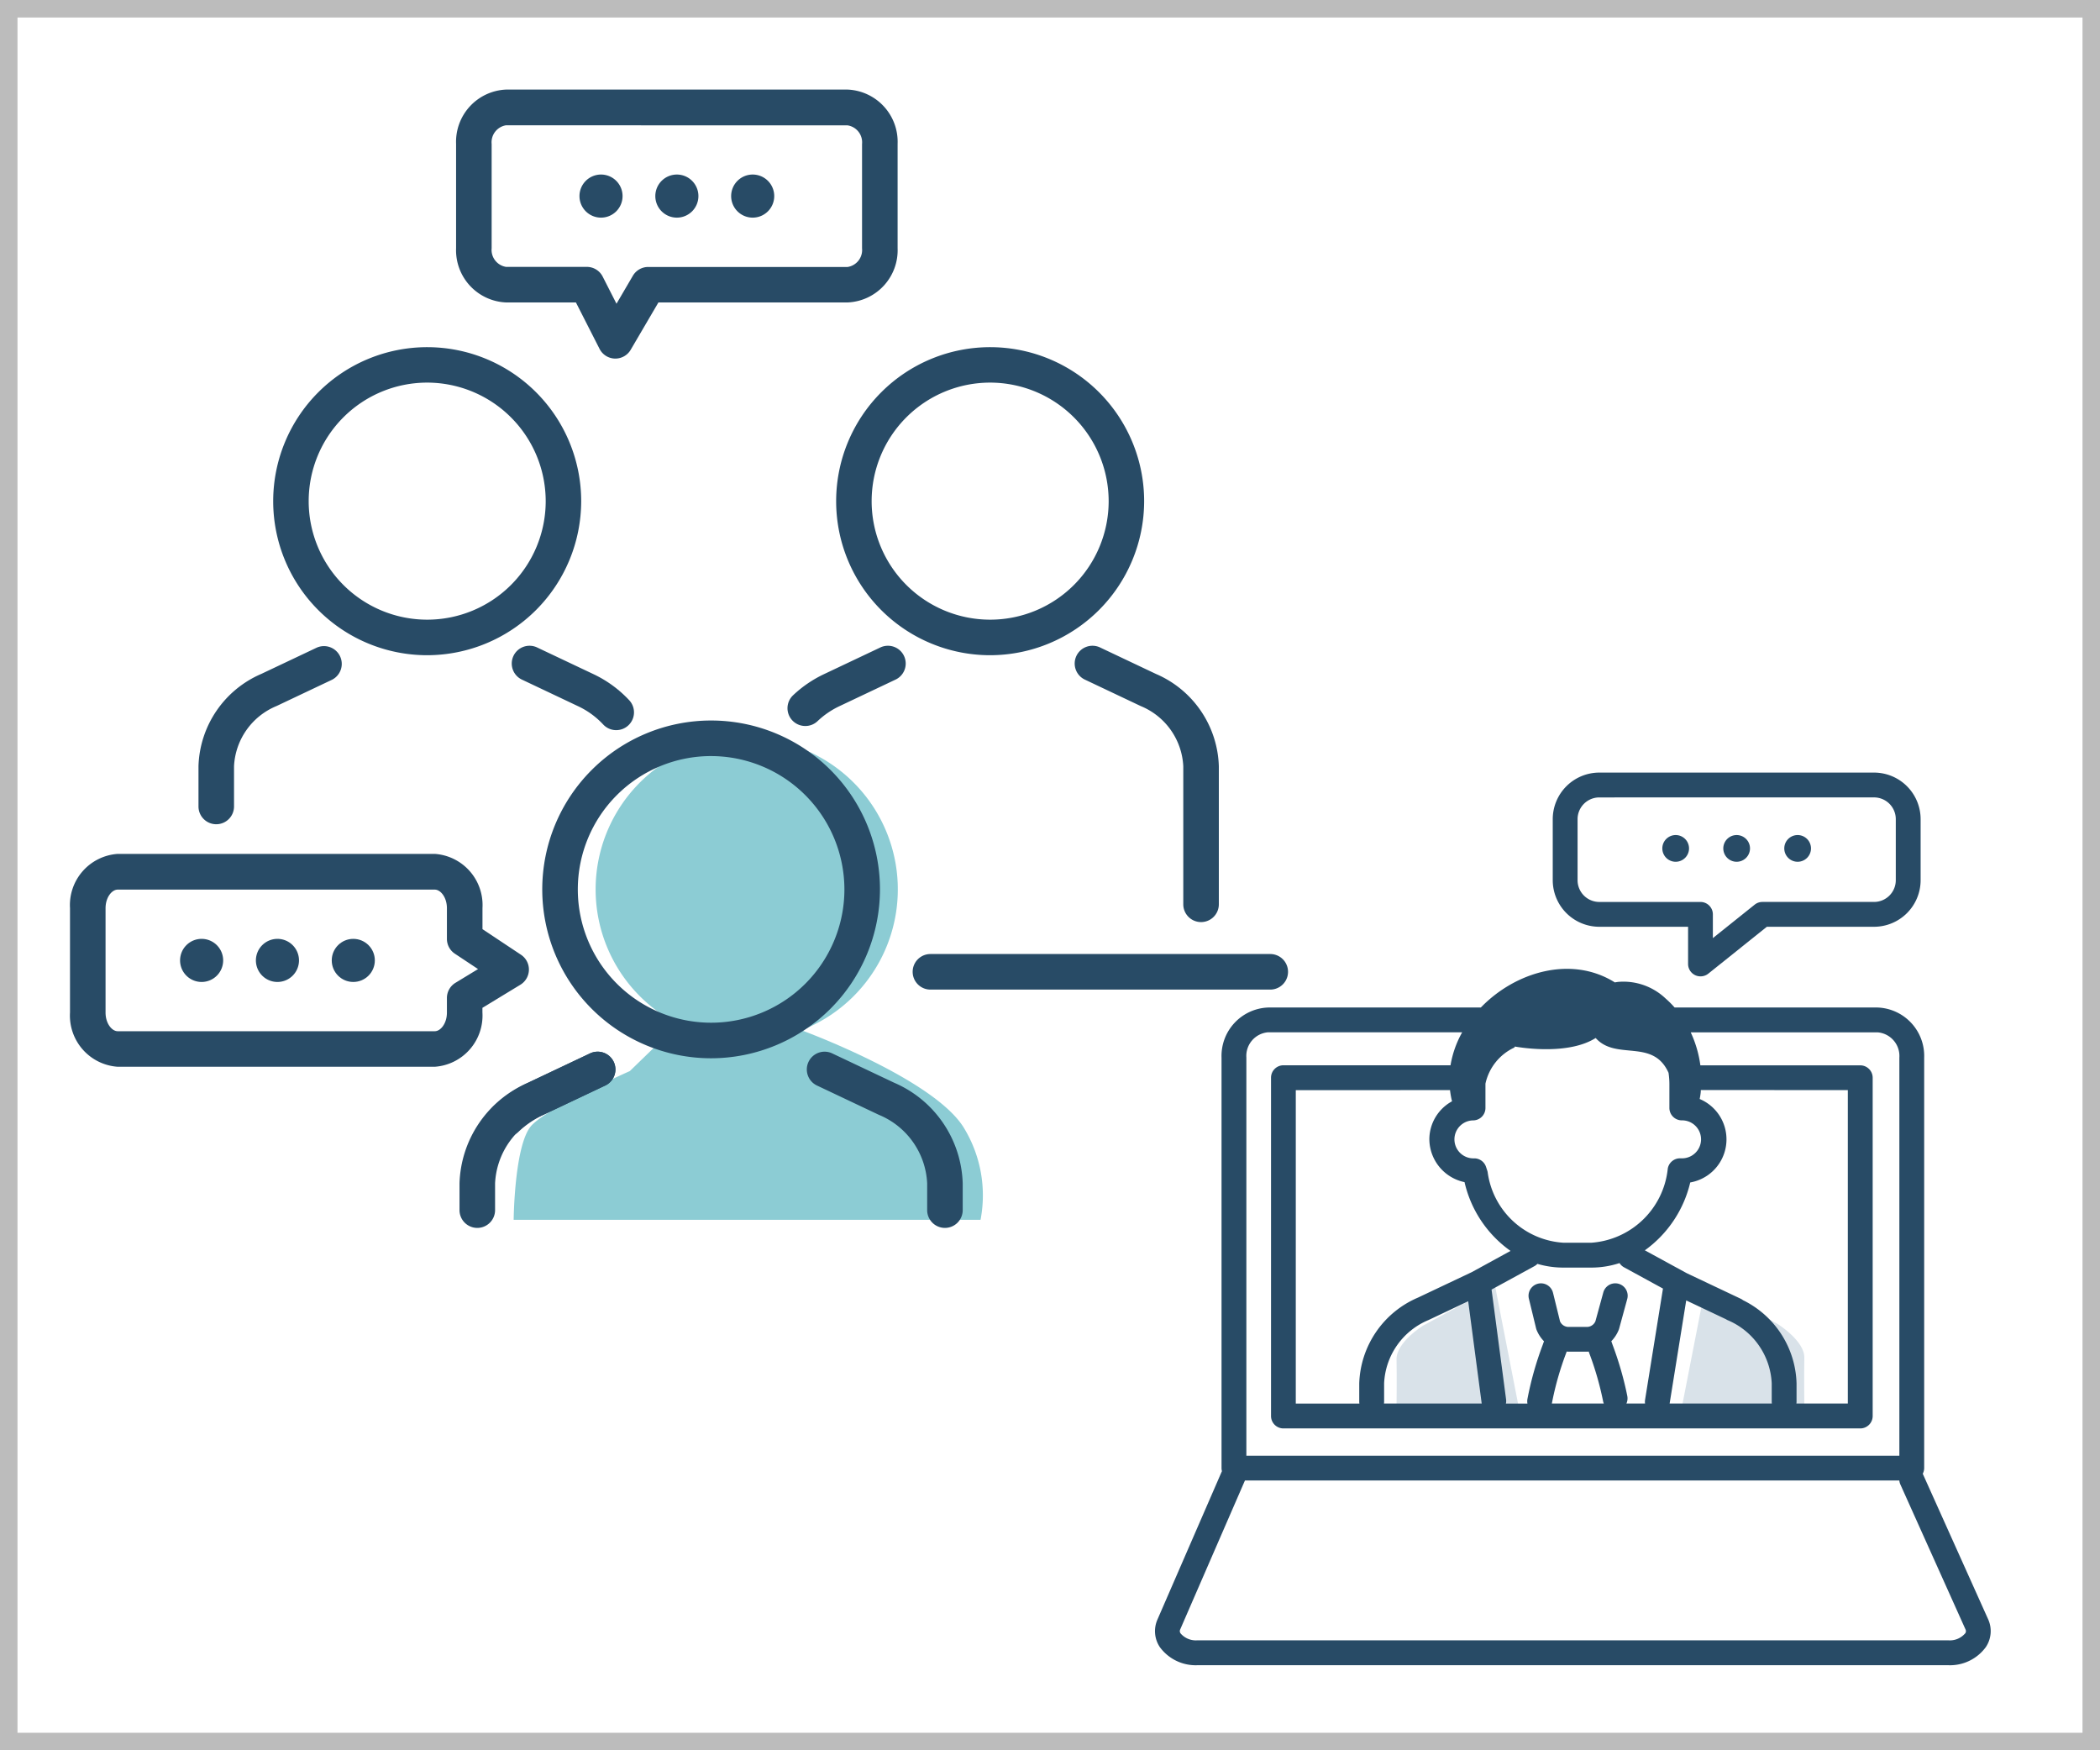 <svg xmlns="http://www.w3.org/2000/svg" width="120" height="100" viewBox="0 0 120 100"><g transform="translate(-940 -3000)"><rect width="120" height="100" transform="translate(940 3000)" fill="#fff"/><path d="M1,1V99H119V1H1M0,0H120V100H0Z" transform="translate(940 3000)" fill="#bcbcbc"/><g transform="translate(-94.501 2716.596)"><g transform="translate(1045.844 303.232)"><path d="M1103.356,378.507c-2.649-1.96-8.636-5.341-8.636-5.341l-.045-.452a8.664,8.664,0,0,0,3.327-2.8h21.272l-.311-13.148s-.74-2.326-5.756-4.537l-3.244-2.326h0a7.789,7.789,0,1,0-6.711-.29l-2.76,2.674s-5.707,2.048-7.135,4.339a8.642,8.642,0,0,0-5.775.35,14.751,14.751,0,0,0-4.894-4.113,15.241,15.241,0,0,1-4.558-3.054,7.789,7.789,0,1,0-6.687.041h0c-.143.165-2.421,2.236-2.421,2.236s-4.947,1.093-5.938,3.656a10.128,10.128,0,0,0-.548,4.967h20.9a8.632,8.632,0,0,0,3.344,11.758v.421l-2.488,2.411s-4.62,2.047-5.61,3.1-1.028,5.4-1.028,5.4h26.679S1106,380.466,1103.356,378.507Z" transform="translate(-1061.673 -333.931)" fill="#fff"/><path d="M1139.067,420.18c-1.751-2.791-9.22-5.527-9.22-5.527l.539-.266a8.634,8.634,0,1,0-7.9-.25v.421L1120,416.97s-4.62,2.047-5.61,3.1-1.029,5.4-1.029,5.4h26.679A7.4,7.4,0,0,0,1139.067,420.18Z" transform="translate(-1095.352 -375.604)" fill="#8cccd4"/><g transform="translate(0 0)"><g transform="translate(14.915 21.338)"><path d="M1110.106,455.713a1.016,1.016,0,0,1-.7-1.75,7.438,7.438,0,0,1,1.962-1.339l3.512-1.662a1.016,1.016,0,1,1,.869,1.836l-3.511,1.662a5.421,5.421,0,0,0-1.428.971A1.012,1.012,0,0,1,1110.106,455.713Z" transform="translate(-1107.444 -431.932)" fill="#284b66"/><path d="M1170.777,460.922a1.016,1.016,0,0,1-1.016-1.016v-1.533a4.461,4.461,0,0,0-2.76-3.912l-3.511-1.662a1.016,1.016,0,1,1,.869-1.836l3.511,1.662a6.466,6.466,0,0,1,3.922,5.748v1.533A1.016,1.016,0,0,1,1170.777,460.922Z" transform="translate(-1143.038 -431.933)" fill="#284b66"/><path d="M1105.246,460.921a1.016,1.016,0,0,1-1.016-1.016v-1.533a6.467,6.467,0,0,1,3.922-5.748l3.511-1.662a1.016,1.016,0,1,1,.869,1.836l-3.511,1.662a4.462,4.462,0,0,0-2.759,3.912V459.9A1.016,1.016,0,0,1,1105.246,460.921Z" transform="translate(-1104.23 -431.932)" fill="#284b66"/><path d="M1127.842,414.255a9.649,9.649,0,1,1,9.649-9.649A9.66,9.66,0,0,1,1127.842,414.255Zm0-17.266a7.617,7.617,0,1,0,7.617,7.617A7.626,7.626,0,0,0,1127.842,396.99Z" transform="translate(-1113.465 -394.958)" fill="#284b66"/></g><g transform="translate(0 17.078)"><path d="M1061.2,392.565a1.016,1.016,0,0,1-1.016-1.016v-2.3a5.931,5.931,0,0,1,3.594-5.275l3.167-1.5a1.016,1.016,0,0,1,.869,1.836l-3.167,1.5a3.926,3.926,0,0,0-2.432,3.439v2.3A1.016,1.016,0,0,1,1061.2,392.565Z" transform="translate(-1060.185 -382.379)" fill="#284b66"/><path d="M1119.062,387.189a1.013,1.013,0,0,1-.747-.326,4.682,4.682,0,0,0-1.45-1.05l-3.167-1.5a1.016,1.016,0,1,1,.869-1.836l3.168,1.5a6.716,6.716,0,0,1,2.073,1.507,1.016,1.016,0,0,1-.746,1.705Z" transform="translate(-1095.192 -382.379)" fill="#284b66"/></g><path d="M1081.583,349.554a8.8,8.8,0,1,1,8.8-8.8A8.813,8.813,0,0,1,1081.583,349.554Zm0-15.575a6.772,6.772,0,1,0,6.772,6.772A6.779,6.779,0,0,0,1081.583,333.979Z" transform="translate(-1068.515 -331.947)" fill="#284b66"/><g transform="translate(33.653)"><path d="M1176.579,349.554a8.8,8.8,0,1,1,8.8-8.8A8.813,8.813,0,0,1,1176.579,349.554Zm0-15.575a6.772,6.772,0,1,0,6.772,6.772A6.779,6.779,0,0,0,1176.579,333.979Z" transform="translate(-1164.995 -331.947)" fill="#284b66"/><g transform="translate(0 17.078)"><path d="M1160.581,386.952a1.016,1.016,0,0,1-.7-1.75,6.8,6.8,0,0,1,1.8-1.225l3.167-1.5a1.016,1.016,0,1,1,.869,1.836l-3.167,1.5a4.773,4.773,0,0,0-1.261.858A1.012,1.012,0,0,1,1160.581,386.952Z" transform="translate(-1159.564 -382.379)" fill="#284b66"/><path d="M1215.309,398.155a1.016,1.016,0,0,1-1.016-1.016v-7.888a3.926,3.926,0,0,0-2.432-3.438l-3.167-1.5a1.016,1.016,0,1,1,.869-1.836l3.167,1.5a5.931,5.931,0,0,1,3.595,5.275v7.888A1.016,1.016,0,0,1,1215.309,398.155Z" transform="translate(-1191.673 -382.379)" fill="#284b66"/></g></g><path d="M1201.13,436.387h-19.418a1.016,1.016,0,0,1,0-2.032h19.418a1.016,1.016,0,0,1,0,2.032Z" transform="translate(-1139.887 -399.676)" fill="#284b66"/></g></g><g transform="translate(1038.502 288.53)"><g transform="translate(0 43.669)"><path d="M1063.04,424.317v-1.75a1.922,1.922,0,0,0-1.708-2.08H1043.21a1.922,1.922,0,0,0-1.708,2.08v5.962a1.921,1.921,0,0,0,1.708,2.08h18.122a1.921,1.921,0,0,0,1.708-2.08V427.7l2.657-1.616Z" transform="translate(-1040.486 -419.471)" fill="#fff"/><g transform="translate(6.289 4.846)"><circle cx="1.231" cy="1.231" r="1.231" transform="translate(8.667 0)" fill="#284b66"/><path d="M1069.871,433.027a1.231,1.231,0,1,1,1.231,1.231A1.231,1.231,0,0,1,1069.871,433.027Z" transform="translate(-1065.538 -431.796)" fill="#284b66"/><path d="M1057.075,433.027a1.231,1.231,0,1,1,1.231,1.231A1.231,1.231,0,0,1,1057.075,433.027Z" transform="translate(-1057.075 -431.796)" fill="#284b66"/></g><path d="M1059.347,429.64h-18.122a2.931,2.931,0,0,1-2.724-3.1v-5.962a2.931,2.931,0,0,1,2.724-3.1h18.122a2.931,2.931,0,0,1,2.724,3.1v1.2l2.2,1.462a1.016,1.016,0,0,1-.034,1.714l-2.169,1.319v.261A2.932,2.932,0,0,1,1059.347,429.64Zm-18.122-10.121c-.327,0-.692.437-.692,1.064v5.962c0,.627.365,1.064.692,1.064h18.122c.327,0,.692-.437.692-1.064v-.833a1.015,1.015,0,0,1,.488-.868l1.291-.785-1.325-.879a1.016,1.016,0,0,1-.454-.847v-1.75c0-.627-.365-1.064-.692-1.064Z" transform="translate(-1038.502 -417.487)" fill="#284b66"/></g><g transform="translate(22.062)"><path d="M1128.011,291.53h-19.518a1.971,1.971,0,0,0-1.84,2.08v5.962a1.971,1.971,0,0,0,1.84,2.08h4.616l1.632,3.208,1.876-3.208h11.394a1.971,1.971,0,0,0,1.84-2.08V293.61A1.97,1.97,0,0,0,1128.011,291.53Z" transform="translate(-1105.637 -290.514)" fill="#fff"/><g transform="translate(7.05 4.846)"><path d="M1126.935,304.07a1.231,1.231,0,1,1-1.231-1.231A1.231,1.231,0,0,1,1126.935,304.07Z" transform="translate(-1124.473 -302.839)" fill="#284b66"/><path d="M1139.732,304.07a1.231,1.231,0,1,1-1.231-1.231A1.231,1.231,0,0,1,1139.732,304.07Z" transform="translate(-1132.936 -302.839)" fill="#284b66"/><path d="M1152.529,304.07a1.231,1.231,0,1,1-1.231-1.231A1.231,1.231,0,0,1,1152.529,304.07Z" transform="translate(-1141.4 -302.839)" fill="#284b66"/></g><path d="M1112.756,303.891h-.03a1.016,1.016,0,0,1-.876-.555l-1.35-2.652h-3.992a2.986,2.986,0,0,1-2.856-3.1v-5.962a2.986,2.986,0,0,1,2.856-3.1h19.518a2.986,2.986,0,0,1,2.856,3.1v5.962a2.986,2.986,0,0,1-2.856,3.1h-10.812l-1.582,2.7A1.016,1.016,0,0,1,1112.756,303.891Zm-6.248-13.329a.981.981,0,0,0-.824,1.064v5.962a.981.981,0,0,0,.824,1.064h4.615a1.015,1.015,0,0,1,.906.555l.789,1.55.937-1.6a1.016,1.016,0,0,1,.877-.5h11.394a.98.98,0,0,0,.824-1.064v-5.962a.98.98,0,0,0-.824-1.064Z" transform="translate(-1103.653 -288.53)" fill="#284b66"/></g></g></g><g transform="translate(331.101 2954.025)"><g transform="translate(674.899 101.329)"><path d="M723.853,178.744c-.214-.642-4.108-8.987-4.113-9.2s0-23.065,0-23.065a2.028,2.028,0,0,0-1.717-2.554c-1.17-.2-7.085-.186-12.485-.132-.945-1.083-5.5-1.768-5.5-1.768a5.144,5.144,0,0,0-4,1.906h-12.7s-1.844-.153-2.058.989,0,24.677,0,24.677l-4.012,9.414s-.053,1.07,1.765,1.07h42.418S724.067,179.386,723.853,178.744Z" transform="translate(-676.704 -140.965)" fill="#fff"/><g transform="translate(13.801 18.066)"><path d="M738.908,214.318l-4.121,2.232s-1.537.956-1.516,1.926,0,2.734,0,2.734h6.983Z" transform="translate(-733.27 -214.232)" fill="#d9e2e9"/><path d="M803.646,213.954l4.121,2.232s1.537.956,1.516,1.926,0,2.734,0,2.734H802.3Z" transform="translate(-785.979 -213.954)" fill="#d9e2e9"/></g><path d="M722.506,174.7l-3.725-8.289c0-.008-.008-.014-.012-.021a.7.7,0,0,0,.083-.326V142.611a2.768,2.768,0,0,0-2.66-2.86h-11.6a5.443,5.443,0,0,0-.516-.515,3.5,3.5,0,0,0-2.715-.949c-.062.008-.124.018-.186.029-2.49-1.561-5.691-.6-7.657,1.435H681.361a2.768,2.768,0,0,0-2.66,2.86v23.457a.7.7,0,0,0,.023.172l-3.687,8.483a1.638,1.638,0,0,0,.142,1.575,2.54,2.54,0,0,0,2.139,1.03h42.914a2.534,2.534,0,0,0,2.146-1.04A1.637,1.637,0,0,0,722.506,174.7Zm-8.017-30.23v17.907H711.55a.677.677,0,0,0,.009-.091v-1.062a5.462,5.462,0,0,0-3.059-4.751.7.7,0,0,0-.132-.083l-3.078-1.457-2.4-1.309a6.655,6.655,0,0,0,2.594-3.878,2.5,2.5,0,0,0,.539-4.768,3.808,3.808,0,0,0,.062-.4c0-.037,0-.074.007-.112Zm-12.6,17.482a19.056,19.056,0,0,0-.84-2.923l-.075-.212a2.035,2.035,0,0,0,.421-.644.734.734,0,0,0,.027-.079l.462-1.689a.709.709,0,0,0-1.368-.374l-.449,1.642a.532.532,0,0,1-.47.327h-1.088a.531.531,0,0,1-.466-.319l-.4-1.629a.709.709,0,1,0-1.379.335l.41,1.689a.741.741,0,0,0,.032.1,2.037,2.037,0,0,0,.421.644l-.076.214a18.694,18.694,0,0,0-.869,3.08.71.71,0,0,0,0,.266h-1.231a.7.7,0,0,0,.011-.231l-.831-6.284,2.458-1.342a.7.7,0,0,0,.162-.126,5.237,5.237,0,0,0,1.476.213h1.616a5.163,5.163,0,0,0,1.6-.258.7.7,0,0,0,.253.239l2.23,1.218-1.025,6.368a.689.689,0,0,0,0,.2h-1.064A.706.706,0,0,0,701.889,161.956Zm-1.341.425h-2.97s0-.007,0-.01a17.254,17.254,0,0,1,.81-2.859l.035-.1c.028,0,.055.007.083.007H699.6c.028,0,.055-.005.083-.007l.034.1a17.462,17.462,0,0,1,.783,2.716A.7.7,0,0,0,700.547,162.381Zm-8.791-17.907a5.009,5.009,0,0,0,.108.611l.011.026a2.483,2.483,0,0,0-1.3,2.177,2.524,2.524,0,0,0,2.011,2.444,6.616,6.616,0,0,0,2.628,3.929L693,154.87l-3.078,1.457a5.518,5.518,0,0,0-3.352,4.9v1.062a.719.719,0,0,0,.009.091h-3.635V144.474Zm-3.766,17.816v-1.062a4.118,4.118,0,0,1,2.541-3.619l2.264-1.072.766,5.8c0,.016.007.03.01.045h-5.59A.677.677,0,0,0,687.991,162.29Zm22.159.091h-5.844l.948-5.891,2.28,1.079a.712.712,0,0,0,.066.04,4.118,4.118,0,0,1,2.54,3.619v1.062A.677.677,0,0,0,710.15,162.381Zm-14.711-20.346.021-.05c.463.081,3.081.484,4.62-.488,1.169,1.313,3.272,0,4.164,1.988a4.43,4.43,0,0,1,.049.623v1.385a.709.709,0,0,0,.709.709h.048a1.085,1.085,0,0,1,0,2.169H704.9a.709.709,0,0,0-.7.59,4.727,4.727,0,0,1-4.356,4.232h-1.616a4.662,4.662,0,0,1-4.321-4.04.638.638,0,0,0-.022-.081l-.07-.212a.709.709,0,0,0-.674-.487,1.085,1.085,0,1,1-.044-2.169.709.709,0,0,0,.685-.709V144.1A2.975,2.975,0,0,1,695.439,142.035Zm-15.319.576a1.354,1.354,0,0,1,1.241-1.441h11.092a5.752,5.752,0,0,0-.667,1.885h-9.548a.71.71,0,0,0-.709.709V163.09a.709.709,0,0,0,.709.709H715.2a.709.709,0,0,0,.709-.709V143.764a.709.709,0,0,0-.709-.709h-9.137a6.493,6.493,0,0,0-.551-1.885h10.681a1.354,1.354,0,0,1,1.241,1.441v22.748H680.12Zm41.068,32.907a1.147,1.147,0,0,1-.955.392H677.319a1.15,1.15,0,0,1-.953-.39.218.218,0,0,1-.027-.232l3.7-8.511h37.393a.7.7,0,0,0,.056.219l3.725,8.289A.218.218,0,0,1,721.188,175.519Z" transform="translate(-674.899 -137.542)" fill="#284b66"/></g><g transform="translate(697.63 90.116)"><path d="M779.482,101.758a.708.708,0,0,1-.709-.709V98.925H773.7a2.664,2.664,0,0,1-2.661-2.661V92.776a2.663,2.663,0,0,1,2.661-2.66H789.4a2.663,2.663,0,0,1,2.661,2.66v3.488a2.664,2.664,0,0,1-2.661,2.661h-6.125l-3.346,2.678A.708.708,0,0,1,779.482,101.758ZM773.7,91.535a1.243,1.243,0,0,0-1.242,1.242v3.488a1.243,1.243,0,0,0,1.242,1.242h5.78a.709.709,0,0,1,.709.709v1.357l2.388-1.911a.708.708,0,0,1,.443-.156H789.4a1.243,1.243,0,0,0,1.242-1.242V92.776a1.243,1.243,0,0,0-1.242-1.242Z" transform="translate(-771.042 -90.116)" fill="#284b66"/><g transform="translate(6.259 3.569)"><path d="M799.042,105.975a.763.763,0,1,1-.763-.763A.763.763,0,0,1,799.042,105.975Z" transform="translate(-797.516 -105.212)" fill="#284b66"/><path d="M813.781,105.975a.763.763,0,1,1-.763-.763A.763.763,0,0,1,813.781,105.975Z" transform="translate(-808.771 -105.212)" fill="#284b66"/><path d="M828.521,105.975a.763.763,0,1,1-.763-.763A.763.763,0,0,1,828.521,105.975Z" transform="translate(-820.026 -105.212)" fill="#284b66"/></g></g></g></g></svg>